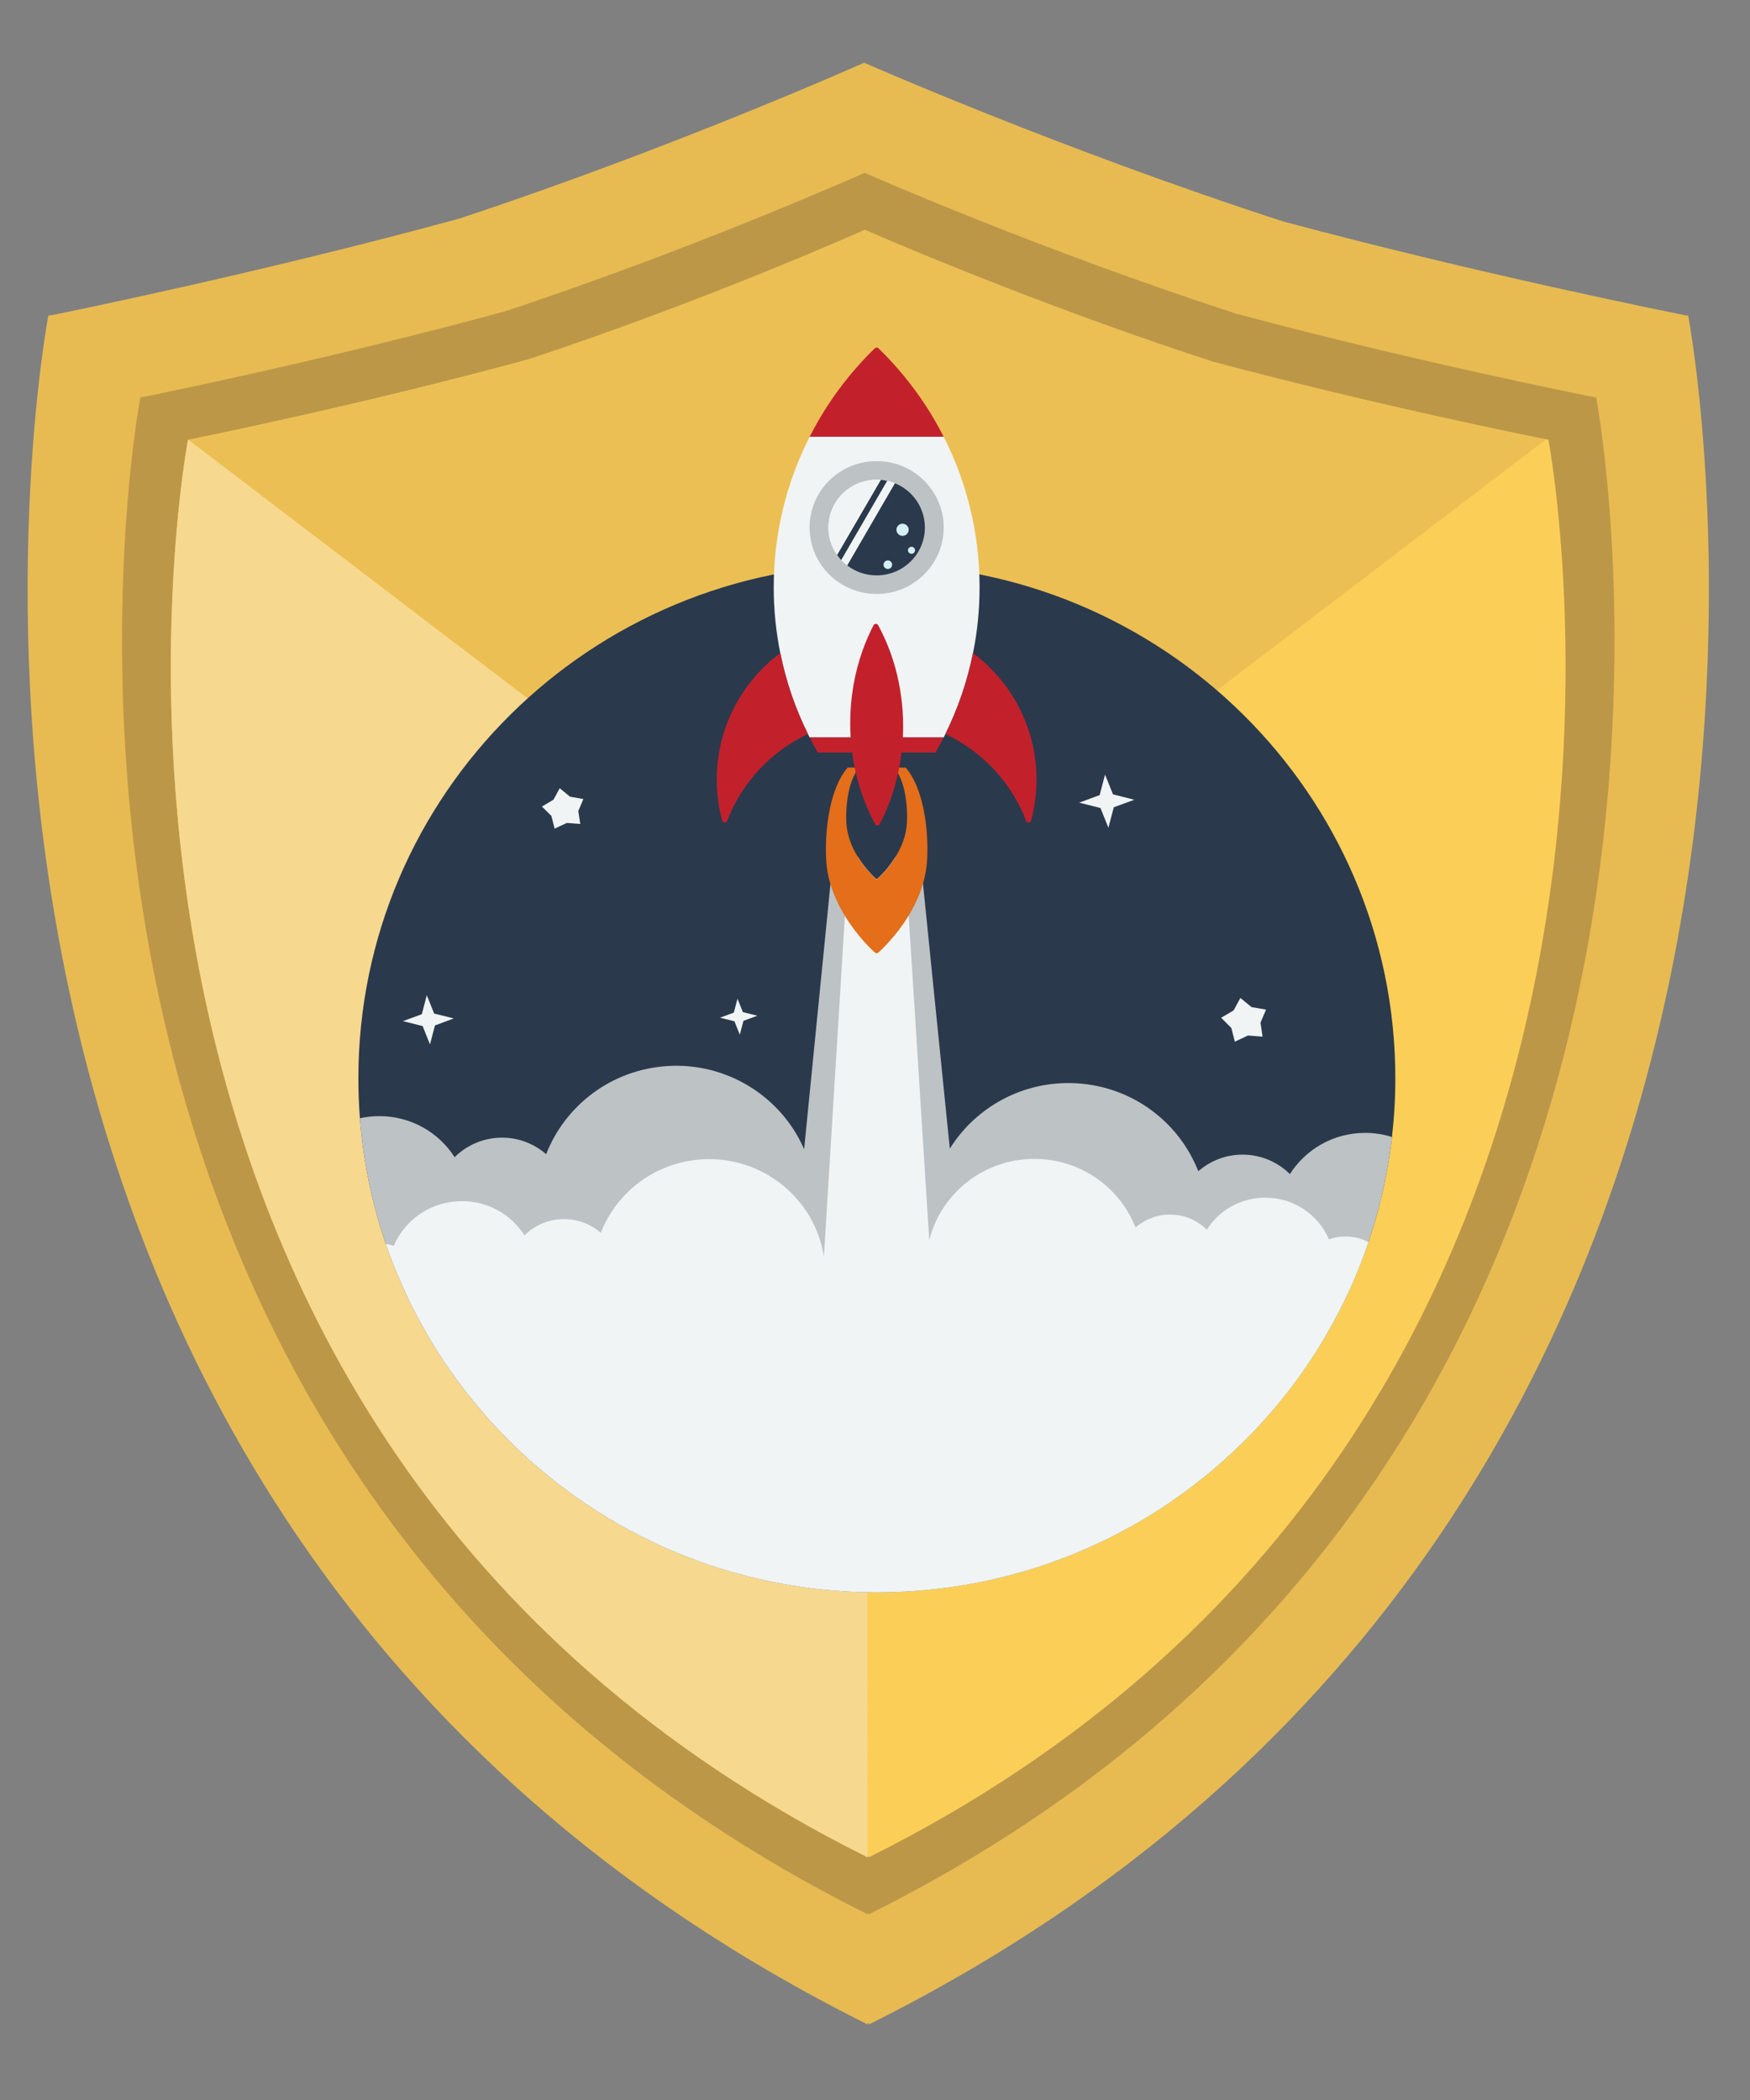 <svg xmlns="http://www.w3.org/2000/svg" xmlns:xlink="http://www.w3.org/1999/xlink" width="125" zoomAndPan="magnify" viewBox="0 0 93.75 112.5" height="150" preserveAspectRatio="xMidYMid meet" version="1.2"><rect x="0" y="0" width="93.75" height="112.5" fill="#808080" stroke="none"/><defs><clipPath id="c11a34d191"><path d="M 1 3.363 L 92 3.363 L 92 108.453 L 1 108.453 Z M 1 3.363 "/></clipPath><clipPath id="ccd735c6bc"><path d="M 19.199 30.207 L 74.75 30.207 L 74.75 85.293 L 19.199 85.293 Z M 19.199 30.207 "/></clipPath><clipPath id="c093162f98"><path d="M 19.199 45.859 L 74.586 45.859 L 74.586 85.293 L 19.199 85.293 Z M 19.199 45.859 "/></clipPath><clipPath id="b8fa802ea9"><path d="M 20.648 45.859 L 73.391 45.859 L 73.391 85.293 L 20.648 85.293 Z M 20.648 45.859 "/></clipPath><clipPath id="03e8e188b5"><path d="M 43 18.602 L 51 18.602 L 51 24 L 43 24 Z M 43 18.602 "/></clipPath></defs><g id="50ea27880d"><g clip-rule="nonzero" clip-path="url(#c11a34d191)"><path style=" stroke:none;fill-rule:nonzero;fill:#e7bb52;fill-opacity:1;" d="M 90.438 16.902 C 90.387 16.898 90.336 16.895 90.285 16.891 C 89.371 16.707 79.242 14.676 68.766 11.871 C 56.816 8 46.293 3.359 46.293 3.359 C 46.293 3.359 36.227 7.867 24.617 11.707 C 14.039 14.598 3.66 16.703 2.742 16.891 C 2.691 16.895 2.641 16.898 2.59 16.902 C 2.59 16.902 -9.555 80.516 46.473 108.449 L 46.516 108.363 L 46.555 108.449 C 102.582 80.516 90.438 16.902 90.438 16.902 "/></g><path style=" stroke:none;fill-rule:nonzero;fill:#bd9748;fill-opacity:1;" d="M 85.508 21.281 C 85.461 21.277 85.414 21.273 85.371 21.27 C 84.559 21.109 75.566 19.305 66.266 16.816 C 55.66 13.379 46.316 9.258 46.316 9.258 C 46.316 9.258 37.383 13.262 27.074 16.672 C 17.688 19.234 8.473 21.105 7.656 21.27 C 7.609 21.273 7.566 21.277 7.52 21.281 C 7.52 21.281 -3.258 77.754 46.477 102.551 L 46.516 102.473 L 46.551 102.551 C 96.285 77.754 85.508 21.281 85.508 21.281 "/><path style=" stroke:none;fill-rule:nonzero;fill:#fbcf57;fill-opacity:1;" d="M 82.949 23.551 C 82.91 23.547 82.867 23.543 82.824 23.539 C 82.066 23.391 73.664 21.703 64.973 19.379 C 55.059 16.164 46.328 12.316 46.328 12.316 C 46.328 12.316 37.98 16.059 28.348 19.242 C 19.574 21.637 10.965 23.387 10.203 23.539 C 10.16 23.543 10.117 23.547 10.074 23.551 C 10.074 23.551 0.004 76.32 46.477 99.496 L 46.516 99.422 L 46.547 99.496 C 93.023 76.32 82.949 23.551 82.949 23.551 "/><path style=" stroke:none;fill-rule:nonzero;fill:#ecbf54;fill-opacity:1;" d="M 82.824 23.539 C 82.066 23.391 73.664 21.703 64.973 19.379 C 55.059 16.164 46.328 12.316 46.328 12.316 C 46.328 12.316 37.98 16.059 28.348 19.242 C 19.574 21.637 10.965 23.387 10.203 23.539 C 10.16 23.543 10.117 23.547 10.074 23.551 L 46.449 51.281 L 82.824 23.539 "/><path style=" stroke:none;fill-rule:nonzero;fill:#f6d88f;fill-opacity:1;" d="M 10.074 23.551 C 10.074 23.551 0.004 76.32 46.477 99.496 L 46.449 51.281 L 10.074 23.551 "/><g clip-rule="nonzero" clip-path="url(#ccd735c6bc)"><path style=" stroke:none;fill-rule:nonzero;fill:#2b394c;fill-opacity:1;" d="M 74.75 57.766 C 74.75 58.828 74.688 59.879 74.57 60.91 C 74.555 61.051 74.535 61.188 74.52 61.324 C 74.285 63.125 73.879 64.867 73.309 66.539 C 69.984 76.359 61.219 83.711 50.562 85.07 C 49.387 85.223 48.191 85.301 46.973 85.301 C 34.762 85.301 24.391 77.488 20.668 66.633 C 19.938 64.496 19.461 62.242 19.281 59.906 C 19.227 59.203 19.199 58.488 19.199 57.766 C 19.199 42.559 31.633 30.23 46.973 30.23 C 62.312 30.23 74.75 42.559 74.75 57.766 "/></g><path style=" stroke:none;fill-rule:nonzero;fill:#f0f4f4;fill-opacity:1;" d="M 29.031 43.207 L 29.539 43.711 L 29.711 44.391 L 30.363 44.086 L 31.086 44.141 L 30.98 43.449 L 31.254 42.805 L 30.539 42.68 L 29.984 42.227 L 29.648 42.844 L 29.031 43.207 "/><path style=" stroke:none;fill-rule:nonzero;fill:#f0f4f4;fill-opacity:1;" d="M 39.508 53.504 L 39.312 54.246 L 38.57 54.52 L 39.344 54.711 L 39.633 55.43 L 39.828 54.688 L 40.57 54.414 L 39.797 54.219 L 39.508 53.504 "/><path style=" stroke:none;fill-rule:nonzero;fill:#f0f4f4;fill-opacity:1;" d="M 22.863 53.316 L 22.598 54.332 L 21.586 54.703 L 22.641 54.969 L 23.035 55.949 L 23.301 54.934 L 24.312 54.559 L 23.258 54.297 L 22.863 53.316 "/><path style=" stroke:none;fill-rule:nonzero;fill:#f0f4f4;fill-opacity:1;" d="M 65.418 54.523 L 65.965 55.07 L 66.152 55.805 L 66.855 55.473 L 67.637 55.535 L 67.527 54.785 L 67.824 54.086 L 67.047 53.953 L 66.449 53.461 L 66.086 54.129 L 65.418 54.523 "/><path style=" stroke:none;fill-rule:nonzero;fill:#f0f4f4;fill-opacity:1;" d="M 59.199 41.496 L 58.91 42.594 L 57.812 43 L 58.953 43.285 L 59.379 44.344 L 59.668 43.246 L 60.766 42.844 L 59.625 42.555 L 59.199 41.496 "/><g clip-rule="nonzero" clip-path="url(#c093162f98)"><path style=" stroke:none;fill-rule:nonzero;fill:#bdc2c5;fill-opacity:1;" d="M 74.57 60.91 C 74.555 61.051 74.535 61.188 74.52 61.324 C 74.285 63.125 73.879 64.867 73.309 66.539 C 73.297 66.574 73.285 66.609 73.273 66.641 C 73.234 66.762 73.191 66.879 73.148 66.996 C 73.098 67.148 73.039 67.301 72.98 67.453 C 72.934 67.578 72.887 67.703 72.836 67.828 C 72.82 67.875 72.801 67.922 72.781 67.969 C 72.742 68.059 72.707 68.148 72.668 68.238 C 72.645 68.305 72.613 68.375 72.586 68.441 C 72.531 68.566 72.477 68.691 72.422 68.82 C 72.367 68.945 72.309 69.07 72.25 69.195 C 72.242 69.219 72.23 69.242 72.219 69.266 C 72.168 69.379 72.113 69.492 72.059 69.602 C 71.625 70.508 71.141 71.383 70.617 72.227 C 70.539 72.352 70.461 72.473 70.383 72.594 C 70.312 72.703 70.238 72.812 70.164 72.926 C 70.164 72.926 70.164 72.93 70.16 72.934 C 70.125 72.984 70.09 73.039 70.055 73.09 C 69.988 73.188 69.922 73.289 69.852 73.387 C 69.754 73.527 69.656 73.664 69.559 73.801 C 69.473 73.918 69.387 74.035 69.297 74.152 C 69.293 74.16 69.289 74.168 69.281 74.176 C 69.207 74.273 69.133 74.371 69.059 74.469 C 68.93 74.633 68.801 74.797 68.672 74.957 C 68.602 75.047 68.527 75.137 68.453 75.227 C 68.406 75.281 68.363 75.336 68.316 75.391 C 68.07 75.68 67.82 75.965 67.566 76.246 C 67.508 76.309 67.449 76.371 67.391 76.434 C 67.008 76.848 66.609 77.25 66.199 77.637 C 66.145 77.688 66.094 77.738 66.039 77.789 C 65.707 78.102 65.367 78.402 65.023 78.695 C 64.953 78.758 64.883 78.816 64.809 78.875 C 64.793 78.891 64.77 78.906 64.75 78.922 C 64.684 78.977 64.617 79.035 64.547 79.09 C 63.777 79.715 62.969 80.301 62.133 80.844 C 62.078 80.879 62.027 80.91 61.973 80.945 C 61.836 81.031 61.699 81.117 61.562 81.203 C 61.48 81.25 61.402 81.301 61.32 81.348 C 61.242 81.395 61.16 81.445 61.078 81.492 C 61 81.539 60.918 81.586 60.836 81.633 C 60.754 81.68 60.672 81.727 60.59 81.77 C 60.148 82.016 59.699 82.254 59.246 82.473 C 59.172 82.512 59.098 82.547 59.027 82.578 C 58.621 82.773 58.211 82.957 57.793 83.133 C 57.707 83.172 57.617 83.207 57.531 83.242 C 57.457 83.273 57.379 83.301 57.305 83.332 C 57.027 83.441 56.75 83.547 56.469 83.648 C 56.398 83.676 56.332 83.699 56.266 83.723 C 56.211 83.742 56.16 83.758 56.105 83.777 C 55.719 83.91 55.328 84.035 54.938 84.152 C 54.859 84.176 54.781 84.199 54.699 84.219 C 53.73 84.5 52.738 84.727 51.727 84.898 C 51.629 84.914 51.531 84.93 51.438 84.945 C 51.34 84.961 51.242 84.977 51.145 84.992 C 51.074 85 51.004 85.012 50.93 85.023 C 50.809 85.039 50.688 85.055 50.562 85.07 C 49.387 85.223 48.191 85.301 46.973 85.301 C 46.859 85.301 46.746 85.301 46.633 85.297 C 46.543 85.297 46.453 85.297 46.367 85.293 C 46.289 85.293 46.211 85.289 46.133 85.289 C 45.957 85.281 45.785 85.277 45.613 85.27 C 45.543 85.266 45.473 85.262 45.402 85.258 C 45.316 85.254 45.234 85.246 45.152 85.242 C 45.078 85.238 45.008 85.234 44.938 85.227 C 44.859 85.223 44.785 85.215 44.707 85.211 C 44.637 85.203 44.566 85.199 44.496 85.191 C 44.438 85.188 44.383 85.184 44.324 85.176 C 44.191 85.164 44.062 85.152 43.93 85.137 C 43.82 85.125 43.711 85.113 43.602 85.102 C 43.598 85.098 43.594 85.098 43.59 85.098 C 43.484 85.086 43.379 85.07 43.27 85.059 C 43.168 85.043 43.066 85.031 42.965 85.016 C 42.887 85.004 42.812 84.992 42.734 84.98 C 42.664 84.973 42.59 84.961 42.52 84.949 C 42.441 84.938 42.363 84.922 42.285 84.91 C 42.176 84.891 42.066 84.871 41.957 84.852 C 41.082 84.695 40.219 84.496 39.375 84.258 C 39.293 84.234 39.211 84.211 39.129 84.188 C 39.004 84.152 38.879 84.113 38.754 84.074 C 38.656 84.043 38.562 84.016 38.465 83.984 C 38.359 83.949 38.258 83.918 38.156 83.883 C 38.039 83.848 37.922 83.805 37.809 83.766 C 37.742 83.742 37.68 83.723 37.613 83.699 C 37.387 83.617 37.16 83.535 36.938 83.445 C 36.836 83.41 36.738 83.371 36.637 83.328 C 36.539 83.289 36.438 83.25 36.34 83.211 C 36.023 83.082 35.715 82.945 35.402 82.805 C 35.324 82.77 35.242 82.73 35.16 82.695 C 35.066 82.648 34.969 82.602 34.871 82.555 C 34.488 82.371 34.105 82.176 33.73 81.977 C 33.637 81.926 33.543 81.875 33.453 81.824 C 33.359 81.77 33.266 81.719 33.172 81.668 C 32.797 81.453 32.422 81.227 32.059 80.996 C 31.988 80.953 31.918 80.91 31.852 80.863 C 31.57 80.684 31.297 80.5 31.023 80.309 C 30.934 80.25 30.848 80.188 30.762 80.129 C 30.418 79.879 30.082 79.629 29.746 79.367 C 29.664 79.301 29.582 79.234 29.5 79.168 C 29.184 78.914 28.875 78.656 28.57 78.391 C 28.504 78.332 28.438 78.273 28.371 78.215 C 28.031 77.91 27.699 77.598 27.375 77.277 C 27.301 77.203 27.227 77.129 27.152 77.051 C 27.078 76.977 27.004 76.902 26.93 76.828 C 26.414 76.293 25.922 75.742 25.449 75.168 C 25.336 75.031 25.227 74.895 25.117 74.758 C 25.098 74.73 25.074 74.707 25.055 74.68 C 24.992 74.598 24.93 74.52 24.867 74.438 C 24.352 73.766 23.867 73.074 23.414 72.359 C 23.359 72.27 23.305 72.18 23.25 72.094 C 23.125 71.891 23.004 71.688 22.883 71.48 C 22.793 71.328 22.707 71.172 22.621 71.02 C 22.617 71.012 22.613 71.004 22.609 70.996 C 22.559 70.902 22.508 70.809 22.457 70.715 C 22.355 70.531 22.258 70.344 22.16 70.152 C 22.129 70.09 22.098 70.023 22.062 69.961 C 22.043 69.922 22.023 69.879 22.004 69.84 C 21.859 69.543 21.719 69.242 21.582 68.941 C 21.547 68.863 21.512 68.789 21.48 68.711 C 21.383 68.492 21.289 68.273 21.203 68.051 C 21.172 67.977 21.141 67.902 21.109 67.824 C 21.078 67.742 21.043 67.656 21.012 67.574 C 20.895 67.266 20.777 66.949 20.668 66.633 C 19.938 64.496 19.461 62.242 19.281 59.906 C 19.617 59.832 19.969 59.793 20.328 59.793 C 22.023 59.793 23.512 60.672 24.355 61.992 C 25.004 61.348 25.898 60.949 26.891 60.945 C 27.797 60.945 28.625 61.281 29.258 61.832 C 30.277 59.219 32.754 57.297 35.762 57.109 C 38.988 56.91 41.867 58.781 43.078 61.562 L 44.488 47.367 L 44.637 45.891 L 45.945 45.891 C 46.32 46.504 46.758 46.93 46.906 47.066 C 46.941 47.094 46.988 47.094 47.02 47.066 C 47.172 46.93 47.609 46.504 47.984 45.891 L 48.48 45.891 L 49.297 45.887 L 49.445 47.34 L 50.883 61.535 C 52.281 59.293 54.848 57.863 57.688 58.035 C 60.695 58.215 63.172 60.133 64.195 62.746 C 64.828 62.191 65.656 61.855 66.566 61.855 C 67.555 61.855 68.453 62.254 69.102 62.898 C 69.945 61.574 71.43 60.691 73.125 60.691 C 73.629 60.688 74.113 60.766 74.57 60.91 "/></g><g clip-rule="nonzero" clip-path="url(#b8fa802ea9)"><path style=" stroke:none;fill-rule:nonzero;fill:#f0f4f4;fill-opacity:1;" d="M 73.309 66.539 C 73.297 66.574 73.285 66.609 73.273 66.641 C 73.234 66.762 73.191 66.879 73.148 66.996 C 73.098 67.148 73.039 67.301 72.98 67.453 C 72.934 67.578 72.887 67.703 72.836 67.828 C 72.82 67.875 72.801 67.922 72.781 67.969 C 72.742 68.059 72.707 68.148 72.668 68.238 C 72.645 68.305 72.613 68.375 72.586 68.441 C 72.531 68.566 72.477 68.691 72.422 68.82 C 72.367 68.945 72.309 69.07 72.25 69.195 C 72.242 69.219 72.23 69.242 72.219 69.266 C 72.168 69.379 72.113 69.492 72.059 69.602 C 71.625 70.508 71.141 71.383 70.617 72.227 C 70.539 72.352 70.461 72.473 70.383 72.594 C 70.312 72.703 70.238 72.812 70.164 72.926 C 70.164 72.926 70.164 72.93 70.16 72.934 C 70.125 72.984 70.09 73.039 70.055 73.09 C 69.988 73.188 69.922 73.289 69.852 73.387 C 69.754 73.527 69.656 73.664 69.559 73.801 C 69.473 73.918 69.387 74.035 69.297 74.152 C 69.293 74.16 69.289 74.168 69.281 74.176 C 69.207 74.273 69.133 74.371 69.059 74.469 C 68.93 74.633 68.801 74.797 68.672 74.957 C 68.602 75.047 68.527 75.137 68.453 75.227 C 68.406 75.281 68.363 75.336 68.316 75.391 C 68.07 75.68 67.82 75.965 67.566 76.246 C 67.508 76.309 67.449 76.371 67.391 76.434 C 67.008 76.848 66.609 77.25 66.199 77.637 C 66.145 77.688 66.094 77.738 66.039 77.789 C 65.707 78.102 65.367 78.402 65.023 78.695 C 64.953 78.758 64.883 78.816 64.809 78.875 C 64.793 78.891 64.77 78.906 64.75 78.922 C 64.684 78.977 64.617 79.035 64.547 79.09 C 63.777 79.715 62.969 80.301 62.133 80.844 C 62.078 80.879 62.027 80.91 61.973 80.945 C 61.836 81.031 61.699 81.117 61.562 81.203 C 61.48 81.25 61.402 81.301 61.32 81.348 C 61.242 81.395 61.16 81.445 61.078 81.492 C 61 81.539 60.918 81.586 60.836 81.633 C 60.754 81.68 60.672 81.727 60.59 81.77 C 60.148 82.016 59.699 82.254 59.246 82.473 C 59.172 82.512 59.098 82.547 59.027 82.578 C 58.621 82.773 58.211 82.957 57.793 83.133 C 57.707 83.172 57.617 83.207 57.531 83.242 C 57.457 83.273 57.379 83.301 57.305 83.332 C 57.027 83.441 56.75 83.547 56.469 83.648 C 56.398 83.676 56.332 83.699 56.266 83.723 C 56.211 83.742 56.16 83.758 56.105 83.777 C 55.719 83.91 55.328 84.035 54.938 84.152 C 54.859 84.176 54.781 84.199 54.699 84.219 C 53.73 84.5 52.738 84.727 51.727 84.898 C 51.629 84.914 51.531 84.93 51.438 84.945 C 51.34 84.961 51.242 84.977 51.145 84.992 C 51.074 85 51.004 85.012 50.93 85.023 C 50.809 85.039 50.688 85.055 50.562 85.07 C 49.387 85.223 48.191 85.301 46.973 85.301 C 46.859 85.301 46.746 85.301 46.633 85.297 C 46.543 85.297 46.453 85.297 46.367 85.293 C 46.289 85.293 46.211 85.289 46.133 85.289 C 45.957 85.281 45.785 85.277 45.613 85.27 C 45.543 85.266 45.473 85.262 45.402 85.258 C 45.316 85.254 45.234 85.246 45.152 85.242 C 45.078 85.238 45.008 85.234 44.938 85.227 C 44.859 85.223 44.785 85.215 44.707 85.211 C 44.637 85.203 44.566 85.199 44.496 85.191 C 44.438 85.188 44.383 85.184 44.324 85.176 C 44.191 85.164 44.062 85.152 43.93 85.137 C 43.82 85.125 43.711 85.113 43.602 85.102 C 43.598 85.098 43.594 85.098 43.59 85.098 C 43.484 85.086 43.379 85.07 43.27 85.059 C 43.168 85.043 43.066 85.031 42.965 85.016 C 42.887 85.004 42.812 84.992 42.734 84.98 C 42.664 84.973 42.59 84.961 42.52 84.949 C 42.441 84.938 42.363 84.922 42.285 84.91 C 42.176 84.891 42.066 84.871 41.957 84.852 C 41.082 84.695 40.219 84.496 39.375 84.258 C 39.293 84.234 39.211 84.211 39.129 84.188 C 39.004 84.152 38.879 84.113 38.754 84.074 C 38.656 84.043 38.562 84.016 38.465 83.984 C 38.359 83.949 38.258 83.918 38.156 83.883 C 38.039 83.848 37.922 83.805 37.809 83.766 C 37.742 83.742 37.68 83.723 37.613 83.699 C 37.387 83.617 37.16 83.535 36.938 83.445 C 36.836 83.41 36.738 83.371 36.637 83.328 C 36.539 83.289 36.438 83.25 36.34 83.211 C 36.023 83.082 35.715 82.945 35.402 82.805 C 35.324 82.77 35.242 82.73 35.16 82.695 C 35.066 82.648 34.969 82.602 34.871 82.555 C 34.484 82.371 34.105 82.176 33.73 81.977 C 33.637 81.926 33.543 81.875 33.453 81.824 C 33.359 81.77 33.266 81.719 33.172 81.668 C 32.797 81.453 32.422 81.227 32.059 80.996 C 31.988 80.953 31.918 80.91 31.852 80.863 C 31.57 80.684 31.297 80.5 31.023 80.309 C 30.934 80.25 30.848 80.188 30.762 80.129 C 30.418 79.879 30.082 79.629 29.746 79.367 C 29.664 79.301 29.582 79.234 29.5 79.168 C 29.184 78.914 28.875 78.656 28.57 78.391 C 28.504 78.332 28.438 78.273 28.371 78.215 C 28.031 77.91 27.699 77.598 27.375 77.277 C 27.301 77.203 27.227 77.129 27.152 77.051 C 27.078 76.977 27.004 76.902 26.93 76.828 C 26.414 76.293 25.922 75.742 25.449 75.168 C 25.336 75.031 25.227 74.895 25.117 74.758 C 25.098 74.73 25.074 74.707 25.055 74.68 C 24.992 74.598 24.93 74.52 24.867 74.438 C 24.352 73.766 23.867 73.074 23.414 72.359 C 23.359 72.27 23.305 72.18 23.25 72.094 C 23.125 71.891 23.004 71.688 22.883 71.48 C 22.793 71.328 22.707 71.172 22.621 71.02 C 22.617 71.012 22.613 71.004 22.609 70.996 C 22.559 70.902 22.508 70.809 22.457 70.715 C 22.355 70.531 22.258 70.344 22.16 70.152 C 22.129 70.09 22.098 70.023 22.062 69.961 C 22.043 69.922 22.023 69.879 22.004 69.84 C 21.859 69.543 21.719 69.242 21.582 68.941 C 21.547 68.863 21.512 68.789 21.48 68.711 C 21.383 68.492 21.289 68.273 21.203 68.051 C 21.172 67.977 21.141 67.902 21.109 67.824 C 21.078 67.742 21.043 67.656 21.012 67.574 C 20.895 67.266 20.777 66.949 20.668 66.633 C 20.816 66.656 20.957 66.695 21.094 66.742 C 21.695 65.332 23.102 64.348 24.742 64.348 C 26.156 64.344 27.395 65.078 28.098 66.18 C 28.637 65.641 29.387 65.309 30.211 65.309 C 30.969 65.309 31.66 65.586 32.184 66.043 C 33.035 63.867 35.098 62.266 37.602 62.109 C 40.84 61.91 43.652 64.203 44.137 67.32 L 45.262 49.062 L 45.285 48.668 L 45.457 45.891 L 45.945 45.891 C 46.32 46.504 46.758 46.93 46.906 47.066 C 46.941 47.094 46.988 47.094 47.02 47.066 C 47.172 46.93 47.609 46.504 47.984 45.891 L 48.48 45.891 L 48.656 48.664 L 48.68 49.047 L 49.781 66.434 C 50.449 63.797 52.93 61.922 55.766 62.094 C 58.105 62.234 60.035 63.727 60.832 65.758 C 61.324 65.328 61.969 65.066 62.676 65.066 C 63.445 65.066 64.145 65.375 64.652 65.875 C 65.305 64.844 66.461 64.16 67.785 64.16 C 69.312 64.156 70.629 65.078 71.191 66.391 C 71.469 66.297 71.766 66.242 72.074 66.242 C 72.52 66.242 72.938 66.348 73.309 66.539 "/></g><path style=" stroke:none;fill-rule:nonzero;fill:#f0f4f4;fill-opacity:1;" d="M 52.477 31.453 C 52.477 32.66 52.359 33.844 52.125 34.984 C 51.82 36.508 51.316 37.965 50.648 39.32 C 50.617 39.383 50.586 39.445 50.555 39.508 L 43.375 39.508 C 43.34 39.445 43.312 39.383 43.281 39.32 C 42.609 37.965 42.105 36.508 41.801 34.984 C 41.57 33.844 41.449 32.66 41.449 31.453 C 41.449 28.555 42.141 25.82 43.375 23.398 L 50.555 23.398 C 51.785 25.82 52.477 28.555 52.477 31.453 "/><path style=" stroke:none;fill-rule:nonzero;fill:#c2212c;fill-opacity:1;" d="M 50.555 39.508 C 50.414 39.781 50.27 40.051 50.117 40.312 L 43.809 40.312 C 43.656 40.051 43.512 39.781 43.375 39.508 L 50.555 39.508 "/><path style=" stroke:none;fill-rule:nonzero;fill:#e46e1a;fill-opacity:1;" d="M 49.668 46.047 C 49.645 46.496 49.566 46.93 49.445 47.34 C 49.262 47.973 48.984 48.543 48.68 49.047 C 48.051 50.082 47.312 50.797 47.055 51.031 C 47.004 51.078 46.922 51.078 46.871 51.031 C 46.617 50.801 45.883 50.09 45.262 49.062 C 44.957 48.566 44.68 47.996 44.488 47.367 C 44.363 46.949 44.281 46.508 44.258 46.047 C 44.176 44.434 44.453 42.219 45.41 41.121 L 46.031 41.121 C 45.965 41.199 45.898 41.289 45.844 41.383 C 45.422 42.094 45.297 43.223 45.34 44.074 C 45.375 44.77 45.641 45.395 45.945 45.891 C 46.32 46.504 46.758 46.93 46.906 47.066 C 46.941 47.094 46.988 47.094 47.02 47.066 C 47.172 46.93 47.609 46.504 47.984 45.891 C 48.289 45.391 48.551 44.77 48.586 44.074 C 48.629 43.242 48.512 42.137 48.109 41.426 C 48.047 41.312 47.973 41.211 47.895 41.121 L 48.516 41.121 C 49.473 42.219 49.754 44.434 49.668 46.047 "/><path style=" stroke:none;fill-rule:nonzero;fill:#c2212c;fill-opacity:1;" d="M 43.281 39.32 C 41.297 40.258 39.734 41.93 38.953 43.98 C 38.906 44.102 38.727 44.094 38.691 43.965 C 38.5 43.262 38.398 42.523 38.398 41.758 C 38.398 38.992 39.734 36.535 41.801 34.984 C 42.105 36.508 42.609 37.965 43.281 39.32 "/><path style=" stroke:none;fill-rule:nonzero;fill:#c2212c;fill-opacity:1;" d="M 55.527 41.758 C 55.527 42.523 55.426 43.262 55.234 43.965 C 55.199 44.094 55.02 44.102 54.973 43.98 C 54.191 41.93 52.629 40.258 50.648 39.32 C 51.316 37.965 51.82 36.508 52.125 34.984 C 54.191 36.535 55.527 38.992 55.527 41.758 "/><g clip-rule="nonzero" clip-path="url(#03e8e188b5)"><path style=" stroke:none;fill-rule:nonzero;fill:#c2212c;fill-opacity:1;" d="M 50.555 23.398 L 43.375 23.398 C 43.656 22.844 43.965 22.305 44.301 21.785 C 45.035 20.648 45.898 19.598 46.867 18.656 C 46.922 18.605 47.008 18.605 47.059 18.656 C 48.027 19.598 48.891 20.648 49.629 21.785 C 49.961 22.305 50.273 22.844 50.555 23.398 "/></g><path style=" stroke:none;fill-rule:nonzero;fill:#c2212c;fill-opacity:1;" d="M 48.383 38.902 C 48.383 40.824 47.922 42.621 47.129 44.148 C 47.078 44.246 46.938 44.246 46.883 44.152 C 46.035 42.59 45.547 40.73 45.547 38.742 C 45.547 37.355 45.785 36.035 46.215 34.832 C 46.383 34.367 46.578 33.918 46.797 33.492 C 46.852 33.395 46.988 33.395 47.043 33.492 C 47.43 34.203 47.742 34.977 47.969 35.797 C 48.234 36.777 48.383 37.82 48.383 38.902 "/><path style=" stroke:none;fill-rule:nonzero;fill:#bdc2c5;fill-opacity:1;" d="M 45.07 30.004 L 47.531 25.762 C 47.672 25.793 47.809 25.832 47.938 25.887 L 45.383 30.289 C 45.273 30.203 45.168 30.105 45.07 30.004 Z M 44.379 28.262 C 44.379 26.844 45.535 25.699 46.961 25.699 C 47.039 25.699 47.113 25.699 47.184 25.707 L 44.844 29.727 C 44.551 29.312 44.379 28.809 44.379 28.262 Z M 47.191 24.707 C 47.117 24.703 47.039 24.703 46.961 24.703 C 44.98 24.703 43.371 26.293 43.371 28.262 C 43.371 28.793 43.492 29.297 43.699 29.75 C 44.27 30.973 45.516 31.82 46.961 31.82 C 48.945 31.82 50.555 30.227 50.555 28.262 C 50.555 26.371 49.066 24.824 47.191 24.707 "/><path style=" stroke:none;fill-rule:nonzero;fill:#2b394c;fill-opacity:1;" d="M 47.531 25.762 L 45.07 30.004 C 44.988 29.918 44.914 29.824 44.844 29.727 L 47.184 25.707 C 47.305 25.719 47.418 25.734 47.531 25.762 "/><path style=" stroke:none;fill-rule:nonzero;fill:#2b394c;fill-opacity:1;" d="M 49.547 28.262 C 49.547 29.676 48.391 30.824 46.965 30.824 C 46.367 30.824 45.82 30.625 45.383 30.289 L 47.938 25.887 C 48.883 26.266 49.547 27.188 49.547 28.262 "/><path style=" stroke:none;fill-rule:nonzero;fill:#f0f4f4;fill-opacity:1;" d="M 47.184 25.707 L 44.844 29.727 C 44.551 29.312 44.379 28.809 44.379 28.262 C 44.379 26.844 45.535 25.699 46.965 25.699 C 47.039 25.699 47.113 25.703 47.184 25.707 "/><path style=" stroke:none;fill-rule:nonzero;fill:#f0f4f4;fill-opacity:1;" d="M 47.938 25.887 L 45.383 30.289 C 45.273 30.203 45.168 30.109 45.07 30.004 L 47.531 25.762 L 47.535 25.762 C 47.672 25.793 47.809 25.832 47.938 25.887 "/><path style=" stroke:none;fill-rule:nonzero;fill:#d3f0f4;fill-opacity:1;" d="M 48.68 28.379 C 48.68 28.559 48.531 28.707 48.352 28.707 C 48.172 28.707 48.023 28.559 48.023 28.379 C 48.023 28.199 48.172 28.055 48.352 28.055 C 48.531 28.055 48.68 28.199 48.68 28.379 "/><path style=" stroke:none;fill-rule:nonzero;fill:#d3f0f4;fill-opacity:1;" d="M 47.793 30.254 C 47.793 30.379 47.691 30.48 47.562 30.48 C 47.434 30.48 47.332 30.379 47.332 30.254 C 47.332 30.125 47.434 30.023 47.562 30.023 C 47.691 30.023 47.793 30.125 47.793 30.254 "/><path style=" stroke:none;fill-rule:nonzero;fill:#d3f0f4;fill-opacity:1;" d="M 49.02 29.48 C 49.02 29.582 48.938 29.668 48.832 29.668 C 48.727 29.668 48.641 29.582 48.641 29.48 C 48.641 29.375 48.727 29.293 48.832 29.293 C 48.938 29.293 49.02 29.375 49.02 29.48 "/></g></svg>